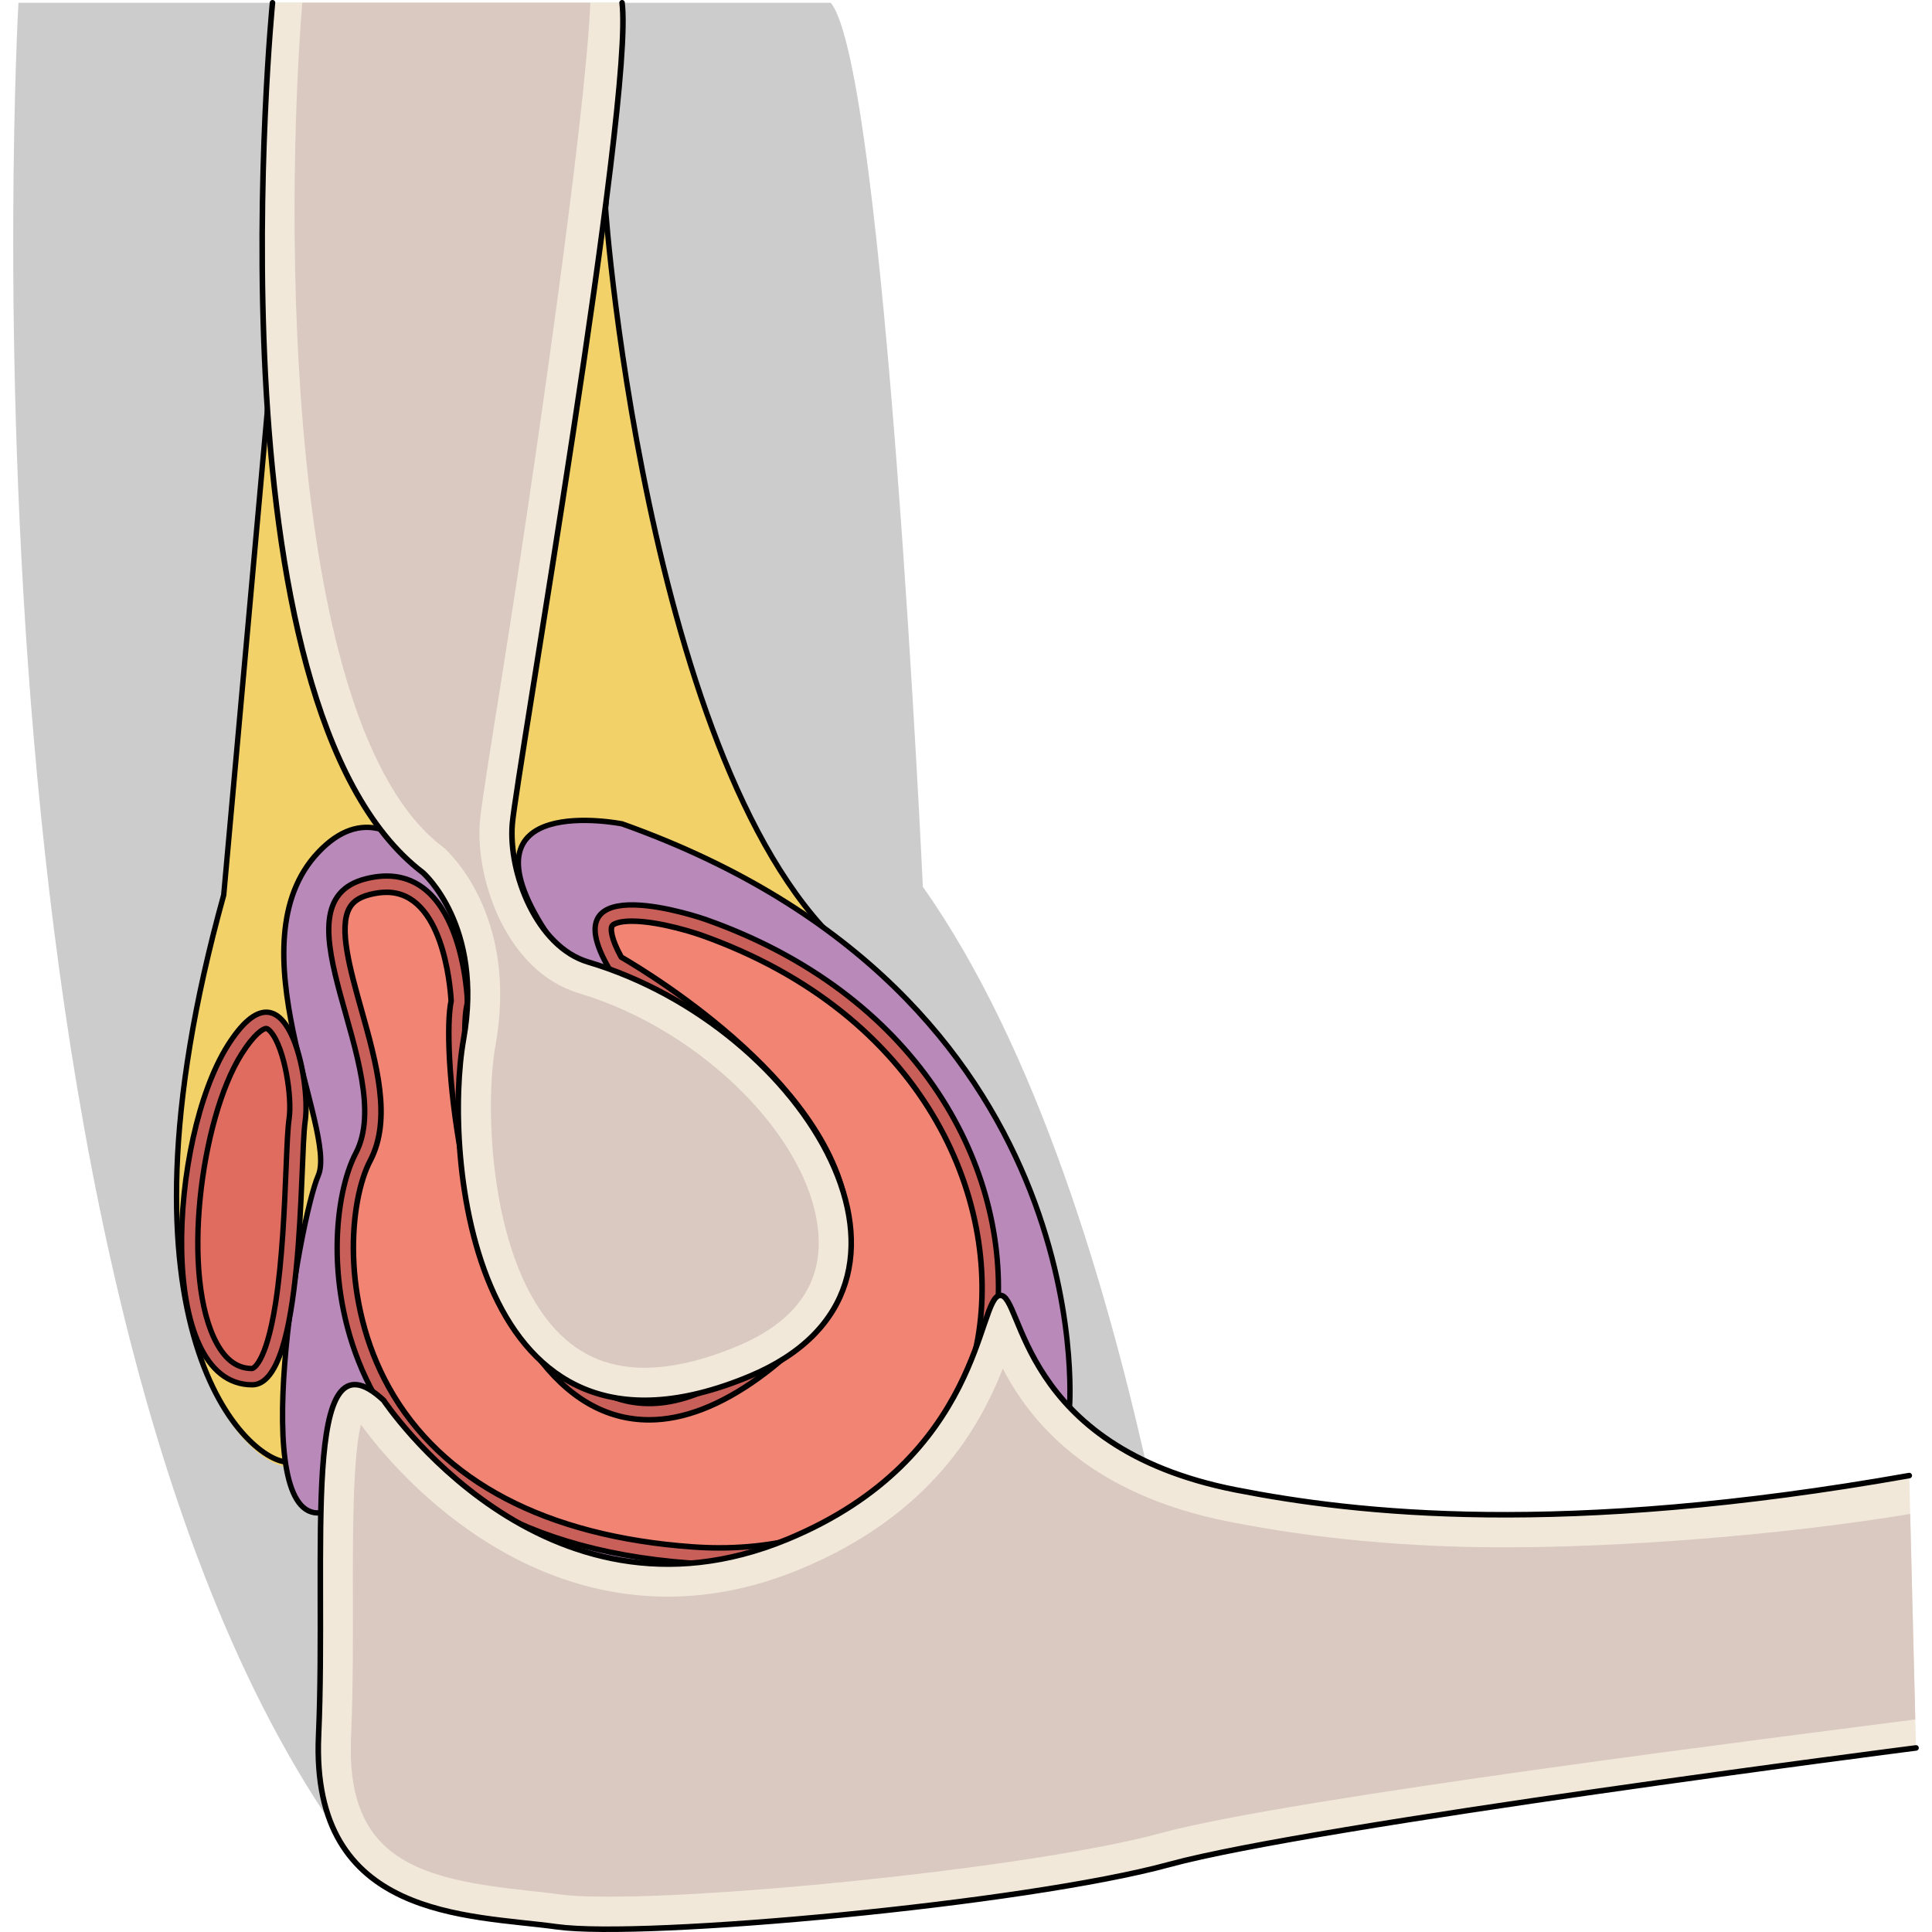 <?xml version="1.0" encoding="utf-8"?>
<!-- Created by: Science Figures, www.sciencefigures.org, Generator: Science Figures Editor -->
<!DOCTYPE svg PUBLIC "-//W3C//DTD SVG 1.1//EN" "http://www.w3.org/Graphics/SVG/1.1/DTD/svg11.dtd">
<svg version="1.1" id="Layer_1" xmlns="http://www.w3.org/2000/svg" xmlns:xlink="http://www.w3.org/1999/xlink" 
	 width="800px" height="800px" viewBox="0 0 355.929 360.862" enable-background="new 0 0 355.929 360.862"
	 xml:space="preserve">
<g>
	<path fill="#CCCCCC" d="M0.979,0.519c0,0-14.213,250.155,65.673,349.893c13.16,16.431,128.441,1.165,157.056-4.063
		c0,0-11.284-120.536-53.802-180.708c0,0-7.087-153.04-17.209-165.122H0.979z"/>
	<path fill="#F3D169" d="M110.623,39.312c-0.618,4.797,9.263,114.593,49.4,141.602c0,0-101.356,92.626-108.569,93.005
		c-7.212,0.38-34.924-23.916-12.147-105.912l8.169-90.664L110.623,39.312z"/>
	<path fill="none" stroke="#000000" stroke-miterlimit="10" d="M57.382,288.003"/>
	<path fill="none" stroke="#000000" stroke-miterlimit="10" d="M110.637,38.474c-0.139,1.07,8.768,115.107,49.386,142.439
		c0,0-101.343,91.788-108.556,92.168c-7.213,0.38-34.924-23.917-12.147-105.912l8.168-90.664L110.637,38.474z"/>
	<path fill="#B889B9" d="M197.302,262.818c0,0,6.011-77.049-83.578-108.937c0,0-31.299-6.24-14.321,20.036
		c0,0-10.354,4.259-11.493,3.88c-1.139-0.38-14.791-35.684-30.931-18.601c-16.141,17.083,3.614,52.007,0,60.358
		c-3.614,8.353-13.267,64.518,0.481,63.007C57.46,282.562,134.347,342.146,197.302,262.818z"/>
	<path fill="none" stroke="#000000" stroke-miterlimit="10" d="M197.302,262.818c0,0,6.011-77.049-83.578-108.937
		c0,0-31.299-6.24-14.321,20.036c0,0-10.354,4.259-11.493,3.88c-1.139-0.38-14.791-35.684-30.931-18.601
		c-16.141,17.083,3.614,52.007,0,60.358c-3.614,8.353-13.267,64.518,0.481,63.007C57.46,282.562,134.347,342.146,197.302,262.818z"
		/>
	<path fill="#C95F59" stroke="#000000" stroke-miterlimit="10" d="M84.852,187.286c0,0-0.737-27.71-18.959-23.154
		c-18.222,4.555,6.074,36.063-1.898,51.247c-7.972,15.185-7.849,71.548,62.698,76.582c70.547,5.035,81.176-92.525,2.596-120.237
		c0,0-29.423-10.297-17.938,9.277c0,0,72.348,40.452,26.163,73.858C91.327,288.266,81.793,196.775,84.852,187.286z"/>
	<path fill="#F28474" d="M131.882,289.113c-1.625,0-3.299-0.061-4.974-0.181c-27.356-1.952-46.974-12.247-56.731-29.771
		c-9.037-16.231-7.428-34.879-3.494-42.371c4.085-7.781,1.17-18.161-1.648-28.198c-2.125-7.565-4.321-15.388-2.19-19.059
		c0.44-0.758,1.312-1.837,3.785-2.456c1.102-0.276,2.152-0.415,3.121-0.415c10.463,0,11.886,17.453,12.048,20.314
		c-1.765,8.107,1.455,46.203,15.826,65.934c5.939,8.153,13.059,12.288,21.16,12.288c6.38,0,13.28-2.651,20.51-7.88
		c11.652-8.43,17.245-18.142,16.62-28.867c-1.452-24.924-36.561-46.32-42.337-49.676c-1.953-3.523-2.018-5.311-1.724-5.825
		c0.191-0.333,1.188-0.896,3.711-0.896c5.412,0,12.648,2.51,12.721,2.535c41.987,14.807,56.346,49.406,51.917,75.285
		C176.954,268.844,162.557,289.113,131.882,289.113z"/>
	
		<path fill="none" stroke="#000000" stroke-width="1.037" stroke-linecap="round" stroke-linejoin="round" stroke-miterlimit="10" d="
		M131.882,289.113c-1.625,0-3.299-0.061-4.974-0.181c-27.356-1.952-46.974-12.247-56.731-29.771
		c-9.037-16.231-7.428-34.879-3.494-42.371c4.085-7.781,1.17-18.161-1.648-28.198c-2.125-7.565-4.321-15.388-2.19-19.059
		c0.44-0.758,1.312-1.837,3.785-2.456c1.102-0.276,2.152-0.415,3.121-0.415c10.463,0,11.886,17.453,12.048,20.314
		c-1.765,8.107,1.455,46.203,15.826,65.934c5.939,8.153,13.059,12.288,21.16,12.288c6.38,0,13.28-2.651,20.51-7.88
		c11.652-8.43,17.245-18.142,16.62-28.867c-1.452-24.924-36.561-46.32-42.337-49.676c-1.953-3.523-2.018-5.311-1.724-5.825
		c0.191-0.333,1.188-0.896,3.711-0.896c5.412,0,12.648,2.51,12.721,2.535c41.987,14.807,56.346,49.406,51.917,75.285
		C176.954,268.844,162.557,289.113,131.882,289.113z"/>
	<path fill="#F2E8D9" d="M48.43,0.519c0,0-12.907,131.346,28.092,162.474c0,0,11.388,9.871,7.592,31.128
		c-3.796,21.258,1.228,84.679,53.398,62.959c39.986-16.646,10.629-65.237-30.116-77.385c-9.655-2.878-14.932-16.703-14.172-25.813
		c0.759-9.111,22.776-135.142,20.5-153.363H48.43z"/>
	
		<path fill="none" stroke="#000000" stroke-width="1.037" stroke-linecap="round" stroke-linejoin="round" stroke-miterlimit="10" d="
		M48.43,0.519c0,0-12.907,131.346,28.092,162.474c0,0,11.388,9.871,7.592,31.128c-3.796,21.258,1.228,84.679,53.398,62.959
		c39.986-16.646,10.629-65.237-30.116-77.385c-9.655-2.878-14.932-16.703-14.172-25.813c0.759-9.111,22.776-135.142,20.5-153.363"/>
	<path fill="#C95F59" stroke="#000000" stroke-miterlimit="10" d="M54.541,209.361c1.078-7.383-3.454-31.563-14.462-14.102
		c-11.009,17.463-13.473,63.396,4.555,63.396C54.504,258.655,53.463,216.745,54.541,209.361z"/>
	<path fill="#F28474" d="M44.634,255.618c-2.704,0-4.854-1.513-6.569-4.623c-6.838-12.394-3.098-41.933,4.583-54.116
		c2.386-3.786,4.062-4.786,4.614-4.786c0.179,0,0.499,0.237,0.817,0.604c2.654,3.071,4.032,12.285,3.457,16.226
		c-0.259,1.771-0.389,4.938-0.569,9.32c-0.299,7.28-0.71,17.251-1.984,25.311C47.156,255.099,44.659,255.618,44.634,255.618z"/>
	<path fill="#E06B5F" stroke="#000000" stroke-miterlimit="10" d="M44.634,255.618c-2.704,0-4.854-1.513-6.569-4.623
		c-6.838-12.394-3.098-41.933,4.583-54.116c2.386-3.786,4.062-4.786,4.614-4.786c0.179,0,0.499,0.237,0.817,0.604
		c2.654,3.071,4.032,12.285,3.457,16.226c-0.259,1.771-0.389,4.938-0.569,9.32c-0.299,7.28-0.71,17.251-1.984,25.311
		C47.156,255.099,44.659,255.618,44.634,255.618z"/>
	<path fill="#F2E8D9" d="M69.182,261.547c0,0,29.764,44.851,75.417,25.959c36.697-15.185,35.431-45.3,39.734-45.554
		c4.301-0.253,3.288,28.344,44.059,36.335c22.421,4.395,60.746,8.836,125.754-2.678l1.265,50.87c0,0-112.617,14.426-139.444,21.764
		c-26.826,7.339-98.058,13.921-114.448,11.643c-16.391-2.277-46-1.269-44.482-35.686C58.554,289.783,53.492,246.977,69.182,261.547z
		"/>
	
		<path fill="none" stroke="#000000" stroke-width="1.037" stroke-linecap="round" stroke-linejoin="round" stroke-miterlimit="10" d="
		M355.41,326.479c0,0-112.617,14.426-139.444,21.764c-26.826,7.339-98.058,13.921-114.448,11.643
		c-16.391-2.277-46-1.269-44.482-35.686c1.519-34.417-3.543-77.224,12.147-62.653c0,0,29.764,44.851,75.417,25.959
		c36.697-15.185,35.431-45.3,39.734-45.554c4.301-0.253,3.288,28.344,44.059,36.335c22.421,4.395,60.746,8.836,125.754-2.678"/>
	<path fill="#D9C9C1" d="M107.786,0.519c-0.798,21.37-11.054,91.694-16.246,124.215c-2.725,17.068-4.156,26.094-4.369,28.645
		c-0.908,10.892,5.012,28.121,18.49,32.138c23.338,6.96,43.838,27.774,44.765,45.453c0.482,9.193-4.649,16.092-15.249,20.505
		c-6.376,2.654-12.176,3.999-17.24,3.999h-0.002c-7.212,0-12.961-2.68-17.576-8.192c-11.398-13.614-12.31-40.646-10.267-52.092
		c4.353-24.375-9.021-36.29-9.593-36.785l-0.148-0.129l-0.157-0.119C50.273,135.437,50.845,39.743,53.989,0.519"/>
	<path fill="#D9C9C1" d="M355.277,321.159c-23.096,3.013-117.082,14.708-140.914,21.226c-21.965,6.009-77.696,11.885-103.262,11.885
		c-4.85,0-7.434-0.218-8.748-0.399c-1.833-0.256-3.827-0.471-5.922-0.697c-20.161-2.174-34.352-5.505-33.329-28.704
		c0.373-8.442,0.356-17.234,0.34-25.732c-0.021-11.436-0.051-26.498,1.506-32.647c4.359,6.021,25.121,32.135,57.339,32.135
		c8.159,0,16.446-1.718,24.632-5.105c24.462-10.122,33.556-26.438,37.915-37.481c5.116,9.757,15.894,23.418,42.387,28.609
		c16.336,3.203,33.162,4.76,51.444,4.76c21.073,0,50.523-2.093,75.654-6.226"/>
</g>
</svg>
